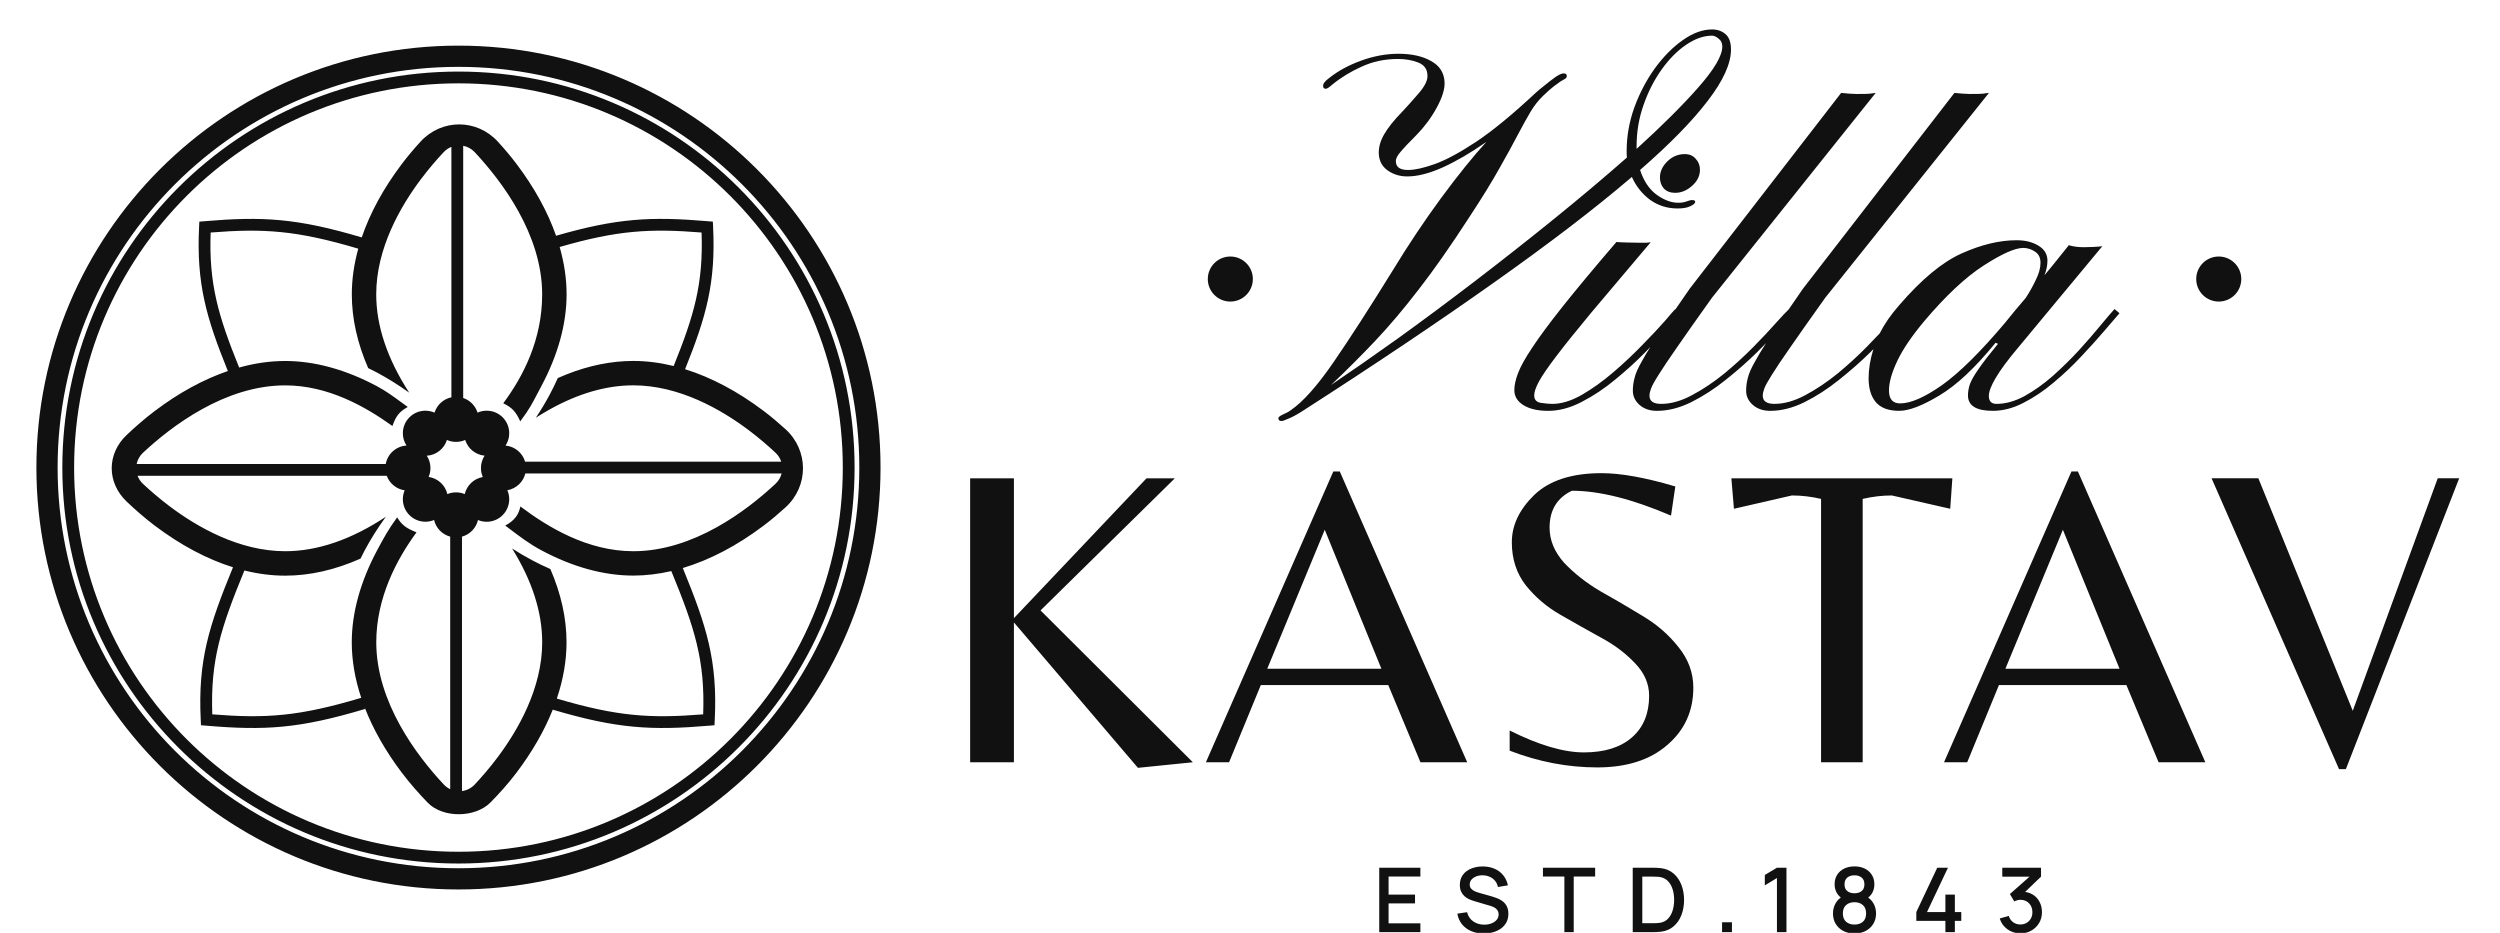 <svg width="201" height="75" viewBox="0 0 201 75" fill="none" xmlns="http://www.w3.org/2000/svg">
<g clip-path="url(#clip0_237_161)">
<path fill-rule="evenodd" clip-rule="evenodd" d="M134.466 -42.37C134.466 -42.116 134.414 -41.875 134.319 -41.655C135.06 -41.549 135.657 -40.994 135.824 -40.275C136.039 -40.364 136.275 -40.414 136.523 -40.414C136.77 -40.414 137.007 -40.364 137.222 -40.275C137.386 -40.977 137.959 -41.523 138.675 -41.647C138.579 -41.869 138.525 -42.113 138.525 -42.371C138.525 -42.738 138.634 -43.08 138.822 -43.365C138.083 -43.432 137.472 -43.943 137.258 -44.627C137.034 -44.528 136.785 -44.472 136.524 -44.472C136.262 -44.472 136.014 -44.527 135.789 -44.627C135.57 -43.925 134.935 -43.407 134.172 -43.36C134.357 -43.076 134.466 -42.735 134.466 -42.37ZM180.199 22.435C180.199 23.435 179.388 24.246 178.387 24.246C177.387 24.246 176.576 23.435 176.576 22.435C176.576 21.435 177.387 20.624 178.387 20.624C179.387 20.623 180.199 21.435 180.199 22.435ZM98.918 24.246C99.919 24.246 100.73 23.435 100.73 22.435C100.73 21.435 99.919 20.624 98.918 20.624C97.918 20.624 97.107 21.435 97.107 22.435C97.107 23.435 97.918 24.246 98.918 24.246ZM188.058 61.838L177.811 38.455H181.572L189.162 57.147L195.993 38.455H197.718L188.609 61.838H188.058ZM161.233 53.767H170.41L165.856 42.593L161.233 53.767ZM156.299 61.286L166.546 37.904H167.063L177.31 61.286H173.55L170.962 55.078H160.716L158.163 61.286H156.299ZM149.759 61.286H146.413V40.111C145.63 39.927 144.848 39.835 144.067 39.835L139.409 40.905L139.202 38.456H156.97L156.798 40.905L152.105 39.835C151.323 39.835 150.541 39.928 149.76 40.111V61.286H149.759ZM124.586 42.422C124.586 43.433 124.977 44.376 125.759 45.25C126.564 46.101 127.53 46.859 128.657 47.526C129.807 48.17 130.945 48.836 132.072 49.526C133.2 50.193 134.154 51.02 134.936 52.009C135.741 52.997 136.144 54.09 136.144 55.285C136.144 57.17 135.442 58.71 134.039 59.906C132.659 61.102 130.785 61.7 128.415 61.7C126.047 61.7 123.7 61.251 121.377 60.354V58.733C123.723 59.906 125.713 60.493 127.346 60.493C129.002 60.493 130.29 60.09 131.21 59.286C132.13 58.481 132.59 57.366 132.59 55.941C132.59 54.975 132.211 54.101 131.452 53.319C130.693 52.514 129.773 51.825 128.692 51.25C127.611 50.653 126.53 50.043 125.449 49.423C124.368 48.802 123.448 48.02 122.689 47.078C121.93 46.112 121.551 44.951 121.551 43.594C121.551 42.238 122.148 40.973 123.345 39.801C124.564 38.629 126.369 38.042 128.761 38.042C130.325 38.042 132.303 38.399 134.695 39.111L134.35 41.456C131.245 40.123 128.588 39.456 126.38 39.456C125.183 40.03 124.586 41.019 124.586 42.422ZM101.887 53.767H111.064L106.51 42.593L101.887 53.767ZM96.954 61.286L107.2 37.904H107.718L117.964 61.286H114.204L111.616 55.078H101.37L98.817 61.286H96.954ZM81.519 61.286H78V38.456H81.519V49.699L92.18 38.456H94.457L83.659 49.078L95.906 61.286L91.49 61.734L81.519 50.043V61.286ZM152.772 32.433C153.624 32.433 154.749 31.94 156.148 30.956C157.545 29.958 159.224 28.3 161.18 25.984C161.5 25.599 161.793 25.239 162.059 24.906C162.339 24.573 162.605 24.26 162.858 23.967C163.165 23.501 163.438 23.016 163.677 22.51C163.93 22.004 164.056 21.545 164.056 21.132C164.056 20.719 163.91 20.42 163.617 20.234C163.324 20.034 163.004 19.934 162.658 19.934C162.006 19.934 160.948 20.407 159.483 21.351C158.032 22.283 156.434 23.78 154.69 25.843C153.691 27.041 152.972 28.105 152.533 29.038C152.094 29.97 151.874 30.754 151.874 31.393C151.873 32.088 152.173 32.433 152.772 32.433ZM122.515 32.593C123.008 32.886 123.66 33.032 124.473 33.032C125.351 33.032 126.25 32.793 127.168 32.313C128.101 31.834 128.999 31.235 129.864 30.517C130.743 29.798 131.548 29.066 132.281 28.32C132.421 28.175 132.558 28.032 132.69 27.893C132.404 28.347 132.174 28.736 132 29.059C131.694 29.591 131.501 30.03 131.421 30.377C131.328 30.71 131.281 31.055 131.281 31.415C131.281 31.868 131.468 32.253 131.84 32.573C132.2 32.879 132.659 33.032 133.219 33.032C134.111 33.032 135.03 32.8 135.975 32.334C136.933 31.854 137.859 31.255 138.751 30.537C139.657 29.818 140.489 29.086 141.248 28.34C141.509 28.079 141.757 27.828 141.99 27.588C141.613 28.175 141.319 28.666 141.108 29.059C140.802 29.591 140.608 30.03 140.529 30.377C140.436 30.71 140.389 31.055 140.389 31.415C140.389 31.868 140.576 32.253 140.948 32.573C141.308 32.879 141.767 33.032 142.326 33.032C143.219 33.032 144.138 32.8 145.083 32.334C146.041 31.854 146.967 31.255 147.859 30.537C148.764 29.818 149.596 29.086 150.355 28.34C150.445 28.25 150.534 28.162 150.62 28.074C150.363 28.896 150.236 29.677 150.236 30.416C150.236 31.228 150.429 31.867 150.815 32.333C151.214 32.799 151.84 33.031 152.692 33.031C153.478 33.031 154.556 32.619 155.928 31.794C157.312 30.969 158.817 29.558 160.441 27.561L160.641 27.641C159.949 28.479 159.429 29.152 159.084 29.657C158.737 30.15 158.505 30.556 158.385 30.875C158.279 31.182 158.225 31.488 158.225 31.794C158.225 32.619 158.89 33.031 160.222 33.031C161.034 33.031 161.853 32.818 162.678 32.392C163.517 31.966 164.33 31.421 165.115 30.755C165.914 30.09 166.652 29.39 167.332 28.659C168.024 27.926 168.637 27.248 169.169 26.622C169.701 25.996 170.114 25.518 170.407 25.185L170.008 24.845C169.741 25.138 169.355 25.59 168.849 26.203C168.356 26.802 167.784 27.46 167.132 28.179C166.48 28.884 165.78 29.57 165.035 30.235C164.289 30.888 163.53 31.427 162.758 31.853C161.986 32.265 161.24 32.472 160.521 32.472C160.108 32.472 159.902 32.258 159.902 31.833C159.902 31.486 160.088 31.001 160.461 30.375C160.833 29.736 161.446 28.911 162.298 27.9L169.028 19.794C168.855 19.821 168.609 19.841 168.289 19.855C167.97 19.868 167.717 19.875 167.53 19.875C167.078 19.875 166.678 19.821 166.332 19.715C166.052 20.061 165.759 20.427 165.453 20.812C165.16 21.185 164.8 21.624 164.374 22.13C164.534 21.731 164.614 21.338 164.614 20.952C164.614 20.446 164.374 20.047 163.895 19.754C163.415 19.461 162.829 19.315 162.137 19.315C160.765 19.315 159.295 19.668 157.723 20.373C156.166 21.065 154.488 22.456 152.691 24.546C152.032 25.294 151.511 26.046 151.129 26.802C150.816 27.137 150.47 27.497 150.094 27.88C149.375 28.612 148.59 29.33 147.738 30.036C146.885 30.727 146.02 31.306 145.141 31.773C144.276 32.238 143.451 32.471 142.665 32.471C142.039 32.471 141.726 32.252 141.726 31.813C141.726 31.653 141.766 31.466 141.845 31.254C141.925 31.028 142.125 30.661 142.445 30.156C142.764 29.637 143.263 28.892 143.943 27.92C144.622 26.935 145.561 25.604 146.759 23.927L159.911 7.471C159.738 7.484 159.578 7.504 159.432 7.531C159.299 7.544 159.179 7.551 159.072 7.551C158.54 7.564 158.127 7.558 157.834 7.531C157.554 7.504 157.322 7.484 157.135 7.471L144.961 23.208C144.541 23.815 144.155 24.375 143.804 24.886L143.803 24.885C143.643 25.032 143.31 25.385 142.805 25.944C142.312 26.503 141.706 27.148 140.987 27.88C140.268 28.612 139.482 29.331 138.63 30.036C137.778 30.728 136.912 31.307 136.034 31.773C135.168 32.239 134.343 32.472 133.557 32.472C132.931 32.472 132.618 32.253 132.618 31.813C132.618 31.654 132.658 31.467 132.738 31.255C132.817 31.029 133.017 30.662 133.337 30.157C133.657 29.638 134.156 28.893 134.835 27.921C135.514 26.936 136.453 25.605 137.651 23.927L150.804 7.471C150.63 7.485 150.471 7.505 150.324 7.532C150.191 7.545 150.071 7.552 149.964 7.552C149.432 7.565 149.019 7.558 148.726 7.532C148.447 7.505 148.214 7.485 148.027 7.471L135.854 23.209C135.433 23.815 135.048 24.374 134.697 24.885L134.675 24.866C134.596 24.945 134.322 25.258 133.857 25.805C133.391 26.337 132.791 26.976 132.059 27.721C131.34 28.467 130.554 29.206 129.702 29.938C128.864 30.656 128.018 31.262 127.165 31.755C126.313 32.234 125.528 32.473 124.809 32.473C124.583 32.473 124.283 32.447 123.91 32.394C123.537 32.34 123.351 32.141 123.351 31.795C123.351 31.515 123.477 31.142 123.73 30.677C123.983 30.211 124.442 29.539 125.108 28.661C125.774 27.782 126.719 26.604 127.944 25.127C129.182 23.649 130.774 21.766 132.717 19.477C132.611 19.49 132.498 19.504 132.377 19.517H131.878C131.625 19.517 131.272 19.511 130.819 19.497C130.366 19.484 130.08 19.47 129.96 19.457C128.189 21.52 126.758 23.237 125.667 24.608C124.588 25.966 123.769 27.07 123.21 27.922C122.638 28.774 122.252 29.466 122.052 29.998C121.852 30.517 121.752 30.977 121.752 31.376C121.756 31.881 122.009 32.287 122.515 32.593ZM133.779 15.164C134.005 15.39 134.305 15.504 134.678 15.504C135.171 15.504 135.623 15.317 136.037 14.945C136.463 14.573 136.676 14.14 136.676 13.647C136.676 13.301 136.563 13.008 136.336 12.769C136.123 12.516 135.83 12.39 135.457 12.39C134.912 12.39 134.439 12.59 134.04 12.989C133.654 13.375 133.46 13.8 133.46 14.266C133.46 14.625 133.566 14.925 133.779 15.164ZM136.536 7.039C135.257 8.49 133.606 10.133 131.582 11.97V11.751C131.582 10.593 131.769 9.488 132.142 8.437C132.514 7.372 133 6.42 133.6 5.582C134.199 4.744 134.851 4.085 135.557 3.606C136.276 3.113 136.975 2.867 137.654 2.867C137.814 2.867 137.988 2.947 138.173 3.107C138.373 3.253 138.473 3.466 138.473 3.746C138.472 4.477 137.827 5.575 136.536 7.039ZM102.783 33.631C102.783 33.778 102.869 33.851 103.043 33.851C103.122 33.851 103.295 33.791 103.562 33.671C103.841 33.565 104.194 33.379 104.62 33.112C110.425 29.386 115.565 25.938 120.038 22.771C124.525 19.603 128.247 16.755 131.203 14.226C131.536 14.972 132.021 15.584 132.661 16.063C133.313 16.529 134.052 16.761 134.878 16.761C135.317 16.761 135.657 16.701 135.896 16.581C136.162 16.462 136.295 16.342 136.295 16.222C136.295 16.129 136.202 16.082 136.016 16.082C135.949 16.082 135.802 16.122 135.576 16.202C135.403 16.269 135.184 16.301 134.918 16.301C134.372 16.301 133.8 16.088 133.2 15.662C132.601 15.223 132.155 14.558 131.862 13.666C134.246 11.589 136.056 9.74 137.295 8.116C138.546 6.492 139.172 5.115 139.172 3.983C139.172 3.411 139.025 2.998 138.732 2.745C138.44 2.493 138.08 2.366 137.654 2.366C136.895 2.366 136.11 2.652 135.297 3.225C134.498 3.784 133.753 4.536 133.06 5.48C132.381 6.426 131.828 7.477 131.402 8.634C130.989 9.792 130.782 10.964 130.782 12.148C130.782 12.374 130.789 12.547 130.803 12.667C129.018 14.238 127.075 15.875 124.971 17.578C122.867 19.282 120.737 20.959 118.58 22.609C116.423 24.259 114.346 25.803 112.349 27.24C110.352 28.664 108.574 29.903 107.016 30.953C108.281 29.755 109.473 28.564 110.591 27.38C111.709 26.195 112.868 24.825 114.066 23.267C115.278 21.71 116.629 19.78 118.12 17.478C119.146 15.921 119.957 14.603 120.557 13.525C121.169 12.446 121.661 11.549 122.035 10.83C122.421 10.098 122.76 9.485 123.053 8.993C123.346 8.501 123.686 8.068 124.072 7.696C124.432 7.35 124.718 7.097 124.931 6.937C125.157 6.764 125.33 6.638 125.45 6.558C125.596 6.465 125.722 6.392 125.829 6.339C125.935 6.272 125.982 6.192 125.968 6.099C125.968 5.966 125.882 5.9 125.709 5.9C125.563 5.9 125.343 5.999 125.05 6.199C124.771 6.399 124.478 6.625 124.171 6.878C123.865 7.117 123.619 7.323 123.432 7.497C121.609 9.2 120.03 10.498 118.699 11.389C117.368 12.268 116.256 12.867 115.364 13.187C114.472 13.506 113.753 13.666 113.207 13.666C112.555 13.666 112.229 13.433 112.229 12.967C112.216 12.767 112.335 12.521 112.589 12.229C112.842 11.922 113.274 11.463 113.887 10.851C114.54 10.185 115.085 9.447 115.525 8.634C115.964 7.823 116.171 7.144 116.144 6.598C116.104 5.839 115.738 5.274 115.046 4.901C114.367 4.516 113.495 4.322 112.43 4.322C111.445 4.322 110.439 4.509 109.414 4.881C108.402 5.254 107.55 5.72 106.858 6.279C106.525 6.518 106.365 6.731 106.379 6.918C106.379 7.064 106.451 7.137 106.598 7.137C106.691 7.137 106.857 7.031 107.098 6.817C107.79 6.245 108.582 5.759 109.474 5.36C110.367 4.947 111.338 4.741 112.39 4.741C112.99 4.741 113.529 4.834 114.008 5.02C114.501 5.207 114.754 5.552 114.767 6.059C114.794 6.444 114.561 6.924 114.068 7.496C113.575 8.068 113.129 8.568 112.73 8.993C112.077 9.659 111.599 10.258 111.292 10.79C110.986 11.309 110.839 11.829 110.853 12.348C110.88 12.933 111.119 13.386 111.572 13.705C112.025 14.025 112.55 14.185 113.149 14.185C113.975 14.185 114.934 13.939 116.025 13.446C117.13 12.94 118.288 12.261 119.5 11.41C118.421 12.594 117.21 14.098 115.865 15.921C114.534 17.732 113.236 19.675 111.971 21.751C110.12 24.745 108.536 27.201 107.218 29.118C105.9 31.035 104.748 32.325 103.763 32.99C103.643 33.083 103.517 33.157 103.384 33.21C103.264 33.263 103.17 33.309 103.104 33.349C102.889 33.445 102.783 33.538 102.783 33.631ZM122.785 -50.977C121.577 -50.977 120.339 -50.8 119.085 -50.45C117.4 -54.613 116.645 -57.171 116.794 -61.305C121.093 -61.648 123.736 -61.471 128.662 -60.007C128.318 -58.763 128.143 -57.534 128.143 -56.337C128.143 -54.392 128.586 -52.409 129.459 -50.406C129.696 -50.291 129.933 -50.172 130.171 -50.045C131.037 -49.582 131.901 -49.043 132.758 -48.429C131 -51.14 130.105 -53.796 130.105 -56.337C130.105 -60.04 132.064 -63.419 133.705 -65.601C134.333 -66.437 134.966 -67.166 135.525 -67.764C135.707 -67.958 135.921 -68.1 136.15 -68.191V-48.056C135.506 -47.921 134.988 -47.444 134.793 -46.824C134.568 -46.924 134.32 -46.979 134.058 -46.979C133.058 -46.979 132.246 -46.168 132.246 -45.168C132.246 -44.802 132.355 -44.462 132.541 -44.178C131.701 -44.127 131.016 -43.503 130.87 -42.693H110.842C110.912 -43.027 111.082 -43.343 111.353 -43.597C113.666 -45.756 117.957 -49.016 122.783 -49.016C126.241 -49.016 129.227 -47.311 131.409 -45.749C131.689 -46.542 131.945 -46.891 132.641 -47.279C132.472 -47.401 132.309 -47.521 132.15 -47.637C131.486 -48.125 130.893 -48.56 130.175 -48.943C127.678 -50.279 125.169 -50.977 122.785 -50.977ZM144.626 -23.834C149.488 -22.397 152.123 -22.225 156.394 -22.566C156.551 -26.915 155.706 -29.52 153.831 -34.085C152.798 -33.845 151.776 -33.723 150.776 -33.723C148.392 -33.723 145.883 -34.42 143.385 -35.755C142.436 -36.263 141.648 -36.86 140.738 -37.548L140.735 -37.551C140.651 -37.615 140.565 -37.679 140.479 -37.744C141.248 -38.162 141.552 -38.619 141.697 -39.28C143.88 -37.638 147.071 -35.682 150.776 -35.682C155.603 -35.682 159.893 -38.941 162.206 -41.101C162.458 -41.337 162.623 -41.627 162.701 -41.935H142.095C141.925 -41.244 141.357 -40.709 140.648 -40.585C140.745 -40.364 140.799 -40.119 140.799 -39.861C140.799 -38.861 139.988 -38.05 138.987 -38.05C138.738 -38.05 138.503 -38.1 138.287 -38.19C138.137 -37.543 137.64 -37.029 137.002 -36.854V-16.399C137.38 -16.448 137.745 -16.625 138.03 -16.93C138.589 -17.528 139.222 -18.257 139.85 -19.092C141.492 -21.274 143.45 -24.653 143.45 -28.357C143.45 -30.784 142.637 -33.319 141.028 -35.904C141.553 -35.566 142.08 -35.257 142.608 -34.974C143.108 -34.707 143.61 -34.464 144.107 -34.248C144.97 -32.258 145.407 -30.288 145.407 -28.356C145.407 -26.886 145.143 -25.367 144.626 -23.834ZM128.139 -28.357C128.139 -26.906 128.397 -25.408 128.9 -23.896C123.905 -22.402 121.256 -22.22 116.926 -22.566C116.767 -26.93 117.619 -29.538 119.508 -34.133C120.617 -33.857 121.714 -33.717 122.785 -33.717C124.771 -33.717 126.798 -34.179 128.845 -35.089C128.951 -35.31 129.061 -35.529 129.177 -35.748C129.661 -36.653 130.229 -37.557 130.879 -38.452C128.102 -36.614 125.382 -35.682 122.783 -35.682C119.079 -35.682 115.698 -37.639 113.515 -39.28C112.68 -39.908 111.95 -40.54 111.352 -41.099C111.152 -41.287 111.007 -41.509 110.917 -41.748H130.951C131.177 -41.133 131.726 -40.675 132.393 -40.579C132.298 -40.36 132.246 -40.118 132.246 -39.864C132.246 -38.864 133.058 -38.053 134.058 -38.053C134.306 -38.053 134.542 -38.103 134.757 -38.193C134.909 -37.542 135.411 -37.026 136.054 -36.854V-16.55C135.863 -16.64 135.684 -16.768 135.53 -16.934C133.37 -19.246 130.109 -23.535 130.109 -28.36C130.109 -31.933 131.742 -35.015 133.345 -37.2C132.548 -37.517 132.182 -37.76 131.788 -38.403C131.095 -37.462 130.684 -36.701 130.174 -35.747C128.839 -33.248 128.139 -30.741 128.139 -28.357ZM144.566 -61.045C143.893 -62.969 142.825 -64.915 141.385 -66.819C140.908 -67.451 140.395 -68.054 139.89 -68.606C138.193 -70.463 135.359 -70.462 133.662 -68.606C133.157 -68.055 132.644 -67.451 132.167 -66.819C130.695 -64.871 129.611 -62.88 128.941 -60.912C123.73 -62.462 120.959 -62.611 116.297 -62.215L115.885 -62.18L115.865 -61.766C115.64 -57.214 116.433 -54.484 118.177 -50.169C116.218 -49.498 114.236 -48.419 112.298 -46.955C111.483 -46.338 110.715 -45.665 110.042 -45.028C108.434 -43.505 108.442 -41.195 110.045 -39.669C110.717 -39.03 111.483 -38.356 112.298 -37.74C114.373 -36.174 116.497 -35.046 118.589 -34.391C116.651 -29.667 115.761 -26.893 115.997 -22.104L116.017 -21.691L116.43 -21.656C121.132 -21.255 123.911 -21.412 129.213 -23L129.17 -23.143C129.847 -21.384 130.851 -19.612 132.165 -17.875C132.829 -16.996 133.562 -16.173 134.243 -15.467C135.457 -14.21 138.064 -14.236 139.29 -15.481C139.976 -16.177 140.715 -16.991 141.382 -17.875C142.645 -19.546 143.623 -21.25 144.298 -22.943C149.476 -21.407 152.244 -21.26 156.89 -21.656L157.302 -21.691L157.322 -22.104C157.558 -26.873 156.676 -29.643 154.754 -34.331C156.916 -34.975 159.116 -36.125 161.262 -37.746C161.879 -38.212 162.469 -38.712 163.011 -39.206C164.888 -40.915 164.887 -43.791 163.008 -45.498C162.467 -45.99 161.877 -46.49 161.261 -46.956C159.176 -48.531 157.04 -49.661 154.937 -50.315C156.64 -54.546 157.412 -57.266 157.19 -61.766L157.17 -62.18L156.757 -62.215C152.233 -62.6 149.49 -62.471 144.566 -61.045ZM141.767 -46.233C141.753 -46.215 141.739 -46.197 141.726 -46.178C141.712 -46.161 141.698 -46.142 141.685 -46.124C141.341 -46.888 141.049 -47.215 140.321 -47.578C141.942 -49.763 143.447 -52.704 143.447 -56.337C143.447 -61.162 140.186 -65.451 138.025 -67.764C137.766 -68.041 137.44 -68.213 137.098 -68.279V-48.002C137.648 -47.818 138.08 -47.379 138.253 -46.825C138.477 -46.925 138.727 -46.98 138.988 -46.98C139.988 -46.98 140.799 -46.17 140.799 -45.169C140.799 -44.802 140.69 -44.46 140.503 -44.175C141.252 -44.107 141.869 -43.583 142.075 -42.883H162.668C162.581 -43.148 162.428 -43.395 162.208 -43.601C161.61 -44.16 160.881 -44.792 160.045 -45.42C157.862 -47.062 154.482 -49.019 150.777 -49.019C148.599 -49.019 146.334 -48.361 144.022 -47.064C143.663 -46.863 143.303 -46.648 142.941 -46.416C143.351 -47.034 143.723 -47.653 144.056 -48.277C144.291 -48.719 144.508 -49.161 144.703 -49.603C144.941 -49.708 145.178 -49.808 145.416 -49.902C147.224 -50.617 149.016 -50.98 150.775 -50.98C151.836 -50.98 152.922 -50.842 154.021 -50.572C155.672 -54.664 156.412 -57.212 156.264 -61.306C152.099 -61.638 149.49 -61.483 144.854 -60.142C145.223 -58.852 145.411 -57.578 145.411 -56.337C145.411 -53.954 144.714 -51.446 143.378 -48.949C143.269 -48.745 143.17 -48.555 143.076 -48.375C142.692 -47.638 142.387 -47.054 141.767 -46.233ZM136.718 -10.572C154.308 -10.572 168.567 -24.826 168.567 -42.409C168.567 -59.992 154.308 -74.246 136.718 -74.246C119.128 -74.246 104.869 -59.992 104.869 -42.409C104.869 -24.826 119.128 -10.572 136.718 -10.572ZM136.718 -11.52C153.784 -11.52 167.619 -25.349 167.619 -42.409C167.619 -59.469 153.784 -73.299 136.718 -73.299C119.651 -73.299 105.816 -59.469 105.816 -42.409C105.816 -25.349 119.651 -11.52 136.718 -11.52ZM170.652 -42.409C170.652 -23.674 155.459 -8.487 136.718 -8.487C117.976 -8.487 102.783 -23.674 102.783 -42.409C102.783 -61.144 117.976 -76.331 136.718 -76.331C155.459 -76.331 170.652 -61.144 170.652 -42.409ZM168.946 -42.409C168.946 -24.617 154.517 -10.193 136.718 -10.193C118.918 -10.193 104.489 -24.616 104.489 -42.409C104.489 -60.202 118.918 -74.625 136.718 -74.625C154.517 -74.625 168.946 -60.201 168.946 -42.409Z" fill="#111111"/>
<path d="M162.444 75.04C162.188 75.04 161.947 74.991 161.721 74.896C161.496 74.798 161.301 74.659 161.136 74.479C160.973 74.299 160.854 74.088 160.779 73.843L161.506 73.642C161.576 73.865 161.696 74.036 161.869 74.156C162.042 74.273 162.234 74.331 162.445 74.329C162.634 74.326 162.801 74.282 162.945 74.195C163.088 74.109 163.201 73.993 163.283 73.847C163.365 73.698 163.405 73.528 163.405 73.336C163.405 73.049 163.315 72.812 163.135 72.624C162.957 72.437 162.725 72.344 162.437 72.344C162.356 72.344 162.272 72.356 162.185 72.38C162.101 72.404 162.023 72.435 161.948 72.473L161.596 71.88L163.423 70.266L163.501 70.482H160.984V69.766H164.098V70.482L162.581 71.941L162.574 71.697C162.9 71.697 163.182 71.77 163.423 71.916C163.662 72.059 163.847 72.256 163.976 72.505C164.108 72.752 164.174 73.029 164.174 73.335C164.174 73.666 164.096 73.96 163.941 74.216C163.788 74.473 163.58 74.674 163.318 74.82C163.059 74.967 162.768 75.04 162.444 75.04ZM156.409 74.942V74.04H154.072V73.328L155.755 69.765H156.615L154.931 73.328H156.409V71.926H157.171V73.328H157.686V74.04H157.171V74.942H156.409ZM149.101 71.819C149.338 71.819 149.53 71.76 149.676 71.642C149.825 71.523 149.899 71.341 149.899 71.1C149.899 70.858 149.825 70.677 149.676 70.558C149.53 70.436 149.338 70.374 149.101 70.374C148.864 70.374 148.67 70.435 148.522 70.558C148.373 70.677 148.299 70.859 148.299 71.1C148.299 71.342 148.373 71.523 148.522 71.642C148.67 71.76 148.864 71.819 149.101 71.819ZM149.101 74.335C149.379 74.335 149.604 74.259 149.777 74.109C149.949 73.955 150.035 73.732 150.035 73.44C150.035 73.147 149.949 72.924 149.777 72.771C149.607 72.615 149.381 72.537 149.101 72.537C148.821 72.537 148.594 72.615 148.421 72.771C148.251 72.924 148.166 73.147 148.166 73.44C148.166 73.732 148.253 73.955 148.425 74.109C148.598 74.259 148.823 74.335 149.101 74.335ZM149.101 75.051C148.763 75.051 148.463 74.984 148.202 74.849C147.943 74.713 147.74 74.523 147.591 74.282C147.444 74.039 147.372 73.759 147.372 73.44C147.372 73.143 147.441 72.871 147.581 72.624C147.72 72.378 147.927 72.184 148.203 72.042L148.189 72.3C147.968 72.163 147.798 71.993 147.678 71.79C147.56 71.584 147.502 71.353 147.502 71.099C147.502 70.804 147.57 70.549 147.707 70.334C147.844 70.118 148.032 69.952 148.271 69.834C148.514 69.717 148.79 69.658 149.102 69.658C149.413 69.658 149.689 69.717 149.929 69.834C150.169 69.952 150.357 70.118 150.493 70.334C150.63 70.549 150.699 70.805 150.699 71.099C150.699 71.353 150.642 71.582 150.53 71.786C150.418 71.99 150.244 72.161 150.012 72.3L150.001 72.048C150.274 72.183 150.482 72.375 150.623 72.624C150.764 72.87 150.835 73.142 150.835 73.44C150.835 73.758 150.76 74.039 150.612 74.281C150.463 74.523 150.258 74.712 149.997 74.849C149.735 74.983 149.437 75.051 149.101 75.051ZM142.866 74.942V70.592L141.891 71.186V70.348L142.866 69.765H143.632V74.942H142.866V74.942ZM138.454 74.942V74.148H139.248V74.942H138.454ZM132.04 74.227H132.892C132.974 74.227 133.071 74.225 133.184 74.22C133.297 74.216 133.396 74.206 133.482 74.191C133.746 74.14 133.959 74.027 134.122 73.849C134.287 73.669 134.408 73.448 134.486 73.188C134.562 72.927 134.601 72.648 134.601 72.354C134.601 72.049 134.561 71.768 134.482 71.509C134.403 71.248 134.28 71.029 134.115 70.855C133.953 70.677 133.741 70.565 133.483 70.517C133.396 70.499 133.295 70.491 133.181 70.488C133.068 70.483 132.972 70.48 132.893 70.48H132.041V74.227H132.04ZM131.271 74.942V69.766H132.893C132.941 69.766 133.03 69.767 133.159 69.77C133.291 69.772 133.417 69.782 133.537 69.799C133.942 69.849 134.283 69.994 134.559 70.233C134.837 70.473 135.046 70.778 135.187 71.147C135.329 71.513 135.399 71.916 135.399 72.355C135.399 72.795 135.329 73.2 135.187 73.57C135.046 73.936 134.837 74.239 134.559 74.479C134.283 74.716 133.942 74.861 133.537 74.91C133.417 74.927 133.291 74.936 133.159 74.939C133.03 74.942 132.941 74.943 132.893 74.943H131.271V74.942ZM125.776 74.942V70.474H124.053V69.766H128.25V70.474H126.527V74.942H125.776ZM119.287 75.051C118.916 75.051 118.58 74.988 118.281 74.861C117.983 74.731 117.738 74.548 117.543 74.311C117.351 74.071 117.227 73.787 117.169 73.459L117.953 73.34C118.032 73.657 118.198 73.903 118.45 74.08C118.702 74.255 118.995 74.343 119.331 74.343C119.539 74.343 119.731 74.31 119.906 74.245C120.081 74.178 120.221 74.083 120.327 73.961C120.435 73.837 120.489 73.688 120.489 73.515C120.489 73.422 120.472 73.339 120.438 73.267C120.407 73.195 120.363 73.133 120.305 73.08C120.25 73.025 120.182 72.978 120.1 72.939C120.021 72.898 119.934 72.864 119.838 72.835L118.511 72.444C118.381 72.405 118.249 72.356 118.115 72.297C117.98 72.234 117.857 72.154 117.745 72.056C117.635 71.955 117.545 71.831 117.475 71.686C117.405 71.537 117.371 71.357 117.371 71.146C117.371 70.827 117.453 70.558 117.615 70.338C117.78 70.115 118.003 69.947 118.285 69.834C118.565 69.719 118.879 69.662 119.227 69.662C119.577 69.666 119.89 69.729 120.165 69.849C120.443 69.969 120.673 70.141 120.855 70.367C121.04 70.59 121.167 70.861 121.237 71.18L120.432 71.316C120.396 71.122 120.319 70.956 120.201 70.817C120.084 70.676 119.94 70.568 119.77 70.494C119.6 70.417 119.415 70.378 119.216 70.375C119.024 70.37 118.848 70.398 118.687 70.461C118.529 70.523 118.402 70.611 118.306 70.723C118.212 70.836 118.166 70.966 118.166 71.111C118.166 71.255 118.207 71.371 118.291 71.46C118.375 71.548 118.479 71.619 118.6 71.671C118.725 71.722 118.849 71.764 118.971 71.797L119.928 72.067C120.047 72.1 120.183 72.146 120.334 72.204C120.487 72.259 120.635 72.337 120.777 72.437C120.92 72.537 121.039 72.672 121.133 72.84C121.226 73.006 121.273 73.214 121.273 73.466C121.273 73.727 121.221 73.957 121.115 74.156C121.009 74.352 120.864 74.518 120.68 74.653C120.498 74.784 120.287 74.884 120.047 74.951C119.808 75.017 119.554 75.051 119.287 75.051ZM110.891 74.942V69.766H114.199V70.474H111.642V71.926H113.768V72.635H111.642V74.234H114.199V74.942H110.891Z" fill="#111111"/>
<g clip-path="url(#clip1_237_161)">
<path fill-rule="evenodd" clip-rule="evenodd" d="M34.608 37.63C34.608 37.884 34.556 38.125 34.462 38.345C35.203 38.451 35.799 39.006 35.967 39.725C36.181 39.636 36.418 39.586 36.666 39.586C36.913 39.586 37.15 39.636 37.365 39.725C37.529 39.023 38.101 38.477 38.818 38.353C38.721 38.131 38.668 37.887 38.668 37.629C38.668 37.262 38.777 36.92 38.964 36.635C38.225 36.568 37.615 36.057 37.401 35.373C37.176 35.472 36.927 35.528 36.666 35.528C36.404 35.528 36.156 35.473 35.932 35.373C35.712 36.075 35.077 36.593 34.315 36.64C34.5 36.924 34.608 37.265 34.608 37.63ZM80.342 102.435C80.342 103.435 79.531 104.246 78.53 104.246C77.529 104.246 76.718 103.435 76.718 102.435C76.718 101.435 77.529 100.624 78.53 100.624C79.53 100.623 80.342 101.435 80.342 102.435ZM-0.939 104.246C0.062 104.246 0.873 103.435 0.873 102.435C0.873 101.435 0.062 100.624 -0.939 100.624C-1.94 100.624 -2.751 101.435 -2.751 102.435C-2.751 103.435 -1.94 104.246 -0.939 104.246ZM88.2 141.838L77.954 118.455H81.714L89.305 137.147L96.136 118.455H97.86L88.752 141.838H88.2ZM61.376 133.767H70.552L65.999 122.593L61.376 133.767ZM56.442 141.286L66.689 117.904H67.206L77.453 141.286H73.692L71.105 135.078H60.858L58.305 141.286H56.442ZM49.902 141.286H46.555V120.111C45.773 119.927 44.991 119.835 44.209 119.835L39.552 120.905L39.345 118.456H57.113L56.94 120.905L52.248 119.835C51.466 119.835 50.684 119.928 49.902 120.111V141.286H49.902ZM24.728 122.422C24.728 123.433 25.119 124.376 25.901 125.25C26.707 126.101 27.672 126.859 28.799 127.526C29.95 128.17 31.088 128.836 32.215 129.526C33.342 130.193 34.297 131.021 35.079 132.009C35.884 132.997 36.286 134.09 36.286 135.285C36.286 137.17 35.584 138.71 34.181 139.906C32.802 141.102 30.927 141.7 28.558 141.7C26.189 141.7 23.843 141.251 21.52 140.354V138.733C23.866 139.906 25.855 140.493 27.489 140.493C29.144 140.493 30.433 140.091 31.353 139.286C32.272 138.481 32.733 137.366 32.733 135.94C32.733 134.975 32.353 134.101 31.594 133.319C30.835 132.514 29.915 131.825 28.834 131.25C27.753 130.653 26.672 130.043 25.591 129.423C24.51 128.802 23.591 128.02 22.832 127.078C22.073 126.112 21.693 124.951 21.693 123.595C21.693 122.238 22.291 120.973 23.487 119.801C24.707 118.628 26.512 118.042 28.904 118.042C30.468 118.042 32.446 118.399 34.837 119.112L34.492 121.456C31.387 120.123 28.731 119.456 26.523 119.456C25.326 120.03 24.728 121.019 24.728 122.422ZM2.03 133.767H11.207L6.653 122.593L2.03 133.767ZM-2.904 141.286L7.343 117.904H7.86L18.107 141.286H14.346L11.759 135.078H1.512L-1.041 141.286H-2.904ZM-18.338 141.286H-21.857V118.456H-18.338V129.699L-7.678 118.456H-5.401L-16.199 129.078L-3.951 141.286L-8.368 141.734L-18.338 130.043V141.286ZM52.915 112.433C53.767 112.433 54.892 111.94 56.29 110.956C57.688 109.958 59.366 108.3 61.323 105.984C61.643 105.599 61.935 105.239 62.202 104.906C62.481 104.573 62.747 104.26 63.001 103.967C63.307 103.501 63.58 103.016 63.819 102.51C64.072 102.004 64.199 101.545 64.199 101.132C64.199 100.719 64.052 100.42 63.759 100.234C63.466 100.034 63.147 99.934 62.801 99.934C62.148 99.934 61.09 100.407 59.626 101.351C58.174 102.283 56.577 103.78 54.832 105.843C53.834 107.041 53.115 108.106 52.675 109.037C52.236 109.969 52.017 110.754 52.017 111.393C52.016 112.088 52.316 112.433 52.915 112.433ZM22.658 112.593C23.151 112.886 23.802 113.032 24.615 113.032C25.494 113.032 26.393 112.793 27.311 112.314C28.243 111.834 29.142 111.235 30.007 110.516C30.886 109.798 31.691 109.066 32.423 108.32C32.564 108.175 32.7 108.032 32.832 107.893C32.547 108.347 32.317 108.736 32.143 109.059C31.837 109.591 31.643 110.03 31.564 110.377C31.471 110.71 31.424 111.055 31.424 111.415C31.424 111.868 31.611 112.253 31.983 112.573C32.343 112.879 32.802 113.032 33.361 113.032C34.254 113.032 35.173 112.8 36.117 112.334C37.076 111.854 38.002 111.255 38.894 110.537C39.799 109.818 40.631 109.086 41.39 108.34C41.652 108.079 41.9 107.828 42.133 107.588C41.756 108.175 41.462 108.666 41.251 109.059C40.944 109.591 40.751 110.03 40.671 110.377C40.578 110.71 40.532 111.055 40.532 111.415C40.532 111.868 40.718 112.253 41.091 112.573C41.45 112.879 41.909 113.032 42.469 113.032C43.361 113.032 44.28 112.8 45.225 112.334C46.184 111.854 47.109 111.255 48.001 110.537C48.907 109.818 49.739 109.086 50.498 108.34C50.588 108.25 50.676 108.162 50.763 108.074C50.506 108.896 50.378 109.677 50.378 110.416C50.378 111.228 50.572 111.867 50.957 112.333C51.357 112.799 51.983 113.031 52.835 113.031C53.62 113.031 54.699 112.619 56.07 111.794C57.455 110.969 58.959 109.558 60.584 107.562L60.784 107.641C60.092 108.479 59.572 109.152 59.226 109.657C58.88 110.15 58.647 110.556 58.527 110.875C58.421 111.182 58.368 111.488 58.368 111.794C58.368 112.619 59.033 113.031 60.365 113.031C61.176 113.031 61.996 112.818 62.821 112.392C63.66 111.966 64.472 111.421 65.257 110.755C66.057 110.09 66.795 109.391 67.475 108.658C68.167 107.926 68.779 107.248 69.312 106.622C69.844 105.996 70.257 105.518 70.549 105.185L70.15 104.845C69.884 105.138 69.498 105.591 68.992 106.203C68.499 106.802 67.927 107.46 67.275 108.179C66.622 108.884 65.923 109.57 65.177 110.236C64.431 110.888 63.672 111.427 62.901 111.853C62.128 112.265 61.382 112.472 60.663 112.472C60.251 112.472 60.044 112.259 60.044 111.833C60.044 111.486 60.231 111.001 60.603 110.375C60.976 109.736 61.588 108.911 62.44 107.9L69.171 99.794C68.998 99.821 68.752 99.841 68.432 99.855C68.112 99.868 67.86 99.875 67.673 99.875C67.22 99.875 66.821 99.821 66.475 99.715C66.195 100.061 65.902 100.427 65.596 100.813C65.303 101.185 64.943 101.624 64.517 102.13C64.677 101.731 64.756 101.338 64.756 100.952C64.756 100.446 64.517 100.047 64.037 99.754C63.558 99.461 62.972 99.315 62.28 99.315C60.908 99.315 59.438 99.668 57.866 100.373C56.308 101.065 54.63 102.456 52.833 104.546C52.174 105.294 51.654 106.046 51.272 106.802C50.958 107.137 50.612 107.497 50.237 107.88C49.518 108.612 48.732 109.33 47.88 110.036C47.028 110.728 46.163 111.306 45.284 111.772C44.419 112.238 43.593 112.471 42.807 112.471C42.181 112.471 41.868 112.252 41.868 111.813C41.868 111.653 41.908 111.466 41.988 111.254C42.068 111.028 42.268 110.661 42.587 110.156C42.907 109.637 43.406 108.892 44.085 107.92C44.764 106.935 45.703 105.604 46.902 103.927L60.054 87.471C59.881 87.484 59.721 87.504 59.574 87.531C59.441 87.544 59.322 87.551 59.214 87.551C58.682 87.564 58.27 87.558 57.977 87.531C57.697 87.504 57.464 87.484 57.278 87.471L45.104 103.208C44.683 103.815 44.297 104.375 43.946 104.886L43.946 104.885C43.786 105.032 43.453 105.385 42.947 105.944C42.454 106.502 41.849 107.148 41.129 107.88C40.41 108.612 39.624 109.331 38.773 110.036C37.92 110.728 37.055 111.307 36.176 111.773C35.311 112.239 34.486 112.472 33.7 112.472C33.074 112.472 32.761 112.253 32.761 111.813C32.761 111.654 32.801 111.467 32.88 111.254C32.96 111.029 33.16 110.662 33.48 110.157C33.799 109.638 34.298 108.893 34.978 107.92C35.657 106.936 36.596 105.605 37.794 103.927L50.946 87.471C50.773 87.485 50.613 87.505 50.467 87.532C50.334 87.545 50.214 87.552 50.107 87.552C49.575 87.565 49.161 87.558 48.869 87.532C48.589 87.505 48.357 87.485 48.17 87.471L35.996 103.209C35.575 103.815 35.19 104.374 34.84 104.885L34.818 104.866C34.738 104.945 34.465 105.258 33.999 105.805C33.533 106.337 32.934 106.976 32.202 107.721C31.483 108.467 30.697 109.205 29.845 109.938C29.006 110.656 28.161 111.262 27.308 111.755C26.456 112.234 25.67 112.473 24.951 112.473C24.725 112.473 24.426 112.447 24.052 112.394C23.68 112.34 23.493 112.141 23.493 111.795C23.493 111.515 23.62 111.142 23.872 110.677C24.125 110.211 24.585 109.539 25.251 108.661C25.916 107.782 26.862 106.604 28.087 105.127C29.324 103.649 30.916 101.766 32.86 99.477C32.753 99.49 32.64 99.504 32.52 99.517H32.02C31.767 99.517 31.414 99.51 30.962 99.497C30.509 99.484 30.223 99.47 30.103 99.457C28.332 101.52 26.901 103.237 25.809 104.608C24.73 105.966 23.912 107.07 23.353 107.922C22.78 108.774 22.394 109.466 22.194 109.998C21.994 110.517 21.895 110.976 21.895 111.376C21.898 111.881 22.152 112.287 22.658 112.593ZM33.922 95.164C34.148 95.39 34.448 95.504 34.821 95.504C35.314 95.504 35.766 95.317 36.179 94.945C36.605 94.573 36.819 94.14 36.819 93.647C36.819 93.301 36.706 93.008 36.479 92.769C36.266 92.516 35.972 92.39 35.6 92.39C35.054 92.39 34.581 92.59 34.182 92.989C33.796 93.375 33.603 93.8 33.603 94.266C33.602 94.625 33.709 94.925 33.922 95.164ZM36.678 87.039C35.4 88.49 33.749 90.133 31.725 91.97V91.751C31.725 90.593 31.912 89.488 32.284 88.437C32.657 87.372 33.143 86.421 33.742 85.582C34.341 84.744 34.993 84.085 35.7 83.606C36.419 83.113 37.117 82.867 37.797 82.867C37.957 82.867 38.13 82.947 38.316 83.107C38.516 83.253 38.616 83.466 38.616 83.746C38.615 84.477 37.969 85.575 36.678 87.039ZM2.926 113.631C2.926 113.778 3.012 113.851 3.185 113.851C3.265 113.851 3.438 113.791 3.704 113.671C3.984 113.565 4.337 113.379 4.763 113.112C10.568 109.386 15.708 105.938 20.181 102.771C24.668 99.603 28.39 96.755 31.345 94.226C31.678 94.972 32.164 95.584 32.803 96.063C33.456 96.529 34.194 96.761 35.02 96.761C35.459 96.761 35.799 96.701 36.039 96.582C36.305 96.462 36.438 96.342 36.438 96.222C36.438 96.129 36.345 96.082 36.158 96.082C36.092 96.082 35.945 96.122 35.719 96.202C35.546 96.269 35.327 96.301 35.06 96.301C34.515 96.301 33.942 96.088 33.343 95.662C32.744 95.223 32.297 94.558 32.005 93.666C34.388 91.589 36.199 89.74 37.437 88.116C38.688 86.492 39.315 85.115 39.315 83.983C39.315 83.41 39.168 82.998 38.875 82.745C38.582 82.493 38.222 82.366 37.796 82.366C37.037 82.366 36.252 82.653 35.44 83.225C34.641 83.784 33.895 84.536 33.202 85.48C32.523 86.426 31.97 87.477 31.544 88.635C31.132 89.792 30.925 90.964 30.925 92.148C30.925 92.374 30.932 92.547 30.945 92.667C29.161 94.237 27.217 95.875 25.113 97.578C23.009 99.281 20.879 100.959 18.722 102.609C16.566 104.259 14.488 105.803 12.491 107.24C10.494 108.664 8.717 109.903 7.159 110.953C8.424 109.755 9.616 108.564 10.734 107.38C11.852 106.195 13.01 104.825 14.209 103.267C15.421 101.71 16.771 99.78 18.263 97.478C19.288 95.921 20.1 94.603 20.699 93.525C21.312 92.446 21.804 91.549 22.177 90.83C22.563 90.098 22.903 89.486 23.196 88.993C23.489 88.501 23.829 88.068 24.214 87.696C24.574 87.35 24.86 87.097 25.073 86.937C25.299 86.764 25.472 86.638 25.592 86.558C25.739 86.465 25.865 86.391 25.971 86.339C26.078 86.272 26.124 86.192 26.111 86.099C26.111 85.966 26.025 85.9 25.852 85.9C25.705 85.9 25.486 85.999 25.193 86.199C24.913 86.399 24.62 86.625 24.314 86.878C24.008 87.117 23.762 87.323 23.575 87.497C21.751 89.2 20.173 90.498 18.842 91.389C17.511 92.268 16.399 92.867 15.507 93.187C14.615 93.506 13.896 93.666 13.35 93.666C12.697 93.666 12.372 93.433 12.372 92.967C12.358 92.767 12.478 92.521 12.731 92.229C12.984 91.922 13.417 91.463 14.03 90.851C14.682 90.186 15.228 89.447 15.667 88.635C16.107 87.823 16.314 87.144 16.287 86.598C16.247 85.839 15.881 85.274 15.189 84.901C14.51 84.516 13.638 84.323 12.572 84.323C11.587 84.323 10.582 84.509 9.557 84.881C8.545 85.254 7.693 85.72 7.001 86.279C6.668 86.518 6.508 86.731 6.521 86.918C6.521 87.064 6.594 87.137 6.74 87.137C6.833 87.137 7 87.031 7.24 86.817C7.932 86.245 8.725 85.759 9.617 85.36C10.509 84.948 11.481 84.741 12.533 84.741C13.132 84.741 13.671 84.834 14.151 85.02C14.644 85.207 14.896 85.552 14.91 86.059C14.937 86.444 14.703 86.924 14.211 87.496C13.718 88.068 13.272 88.568 12.873 88.993C12.22 89.659 11.741 90.258 11.435 90.79C11.129 91.309 10.982 91.829 10.995 92.347C11.022 92.933 11.262 93.386 11.714 93.705C12.167 94.025 12.693 94.185 13.292 94.185C14.117 94.185 15.076 93.939 16.168 93.446C17.273 92.94 18.431 92.261 19.643 91.41C18.564 92.594 17.353 94.098 16.008 95.921C14.676 97.732 13.378 99.675 12.114 101.751C10.263 104.746 8.679 107.201 7.361 109.118C6.042 111.034 4.891 112.325 3.906 112.991C3.786 113.083 3.659 113.157 3.526 113.21C3.407 113.263 3.313 113.309 3.247 113.35C3.032 113.445 2.926 113.538 2.926 113.631ZM22.927 29.023C21.72 29.023 20.481 29.2 19.228 29.55C17.543 25.387 16.787 22.829 16.936 18.695C21.236 18.352 23.878 18.529 28.805 19.994C28.46 21.237 28.286 22.466 28.286 23.663C28.286 25.608 28.728 27.591 29.602 29.594C29.839 29.709 30.076 29.828 30.314 29.955C31.179 30.418 32.043 30.957 32.901 31.571C31.142 28.86 30.248 26.204 30.248 23.663C30.248 19.96 32.206 16.581 33.848 14.399C34.476 13.563 35.109 12.834 35.668 12.236C35.849 12.042 36.063 11.9 36.292 11.809V31.944C35.648 32.079 35.13 32.556 34.935 33.176C34.711 33.076 34.462 33.021 34.201 33.021C33.2 33.021 32.389 33.832 32.389 34.832C32.389 35.198 32.498 35.538 32.683 35.822C31.844 35.873 31.159 36.497 31.013 37.307H10.985C11.054 36.973 11.224 36.657 11.496 36.403C13.809 34.244 18.099 30.984 22.926 30.984C26.384 30.984 29.37 32.689 31.552 34.251C31.831 33.458 32.087 33.109 32.784 32.721C32.614 32.599 32.451 32.479 32.292 32.363C31.628 31.875 31.035 31.44 30.318 31.057C27.82 29.721 25.312 29.023 22.927 29.023ZM44.769 56.166C49.631 57.603 52.266 57.775 56.536 57.434C56.694 53.085 55.849 50.48 53.974 45.915C52.94 46.155 51.919 46.277 50.919 46.277C48.534 46.277 46.026 45.58 43.528 44.245C42.578 43.737 41.79 43.14 40.88 42.452L40.877 42.449C40.793 42.385 40.708 42.321 40.621 42.256C41.391 41.838 41.694 41.381 41.84 40.72C44.023 42.362 47.214 44.318 50.919 44.318C55.745 44.318 60.036 41.059 62.349 38.899C62.601 38.663 62.766 38.373 62.843 38.065H42.238C42.068 38.756 41.5 39.291 40.791 39.415C40.888 39.636 40.941 39.881 40.941 40.139C40.941 41.139 40.13 41.95 39.129 41.95C38.881 41.95 38.645 41.9 38.43 41.81C38.28 42.457 37.782 42.971 37.144 43.146V63.601C37.523 63.552 37.888 63.375 38.172 63.07C38.732 62.472 39.364 61.743 39.992 60.908C41.634 58.726 43.593 55.347 43.593 51.643C43.593 49.216 42.779 46.681 41.171 44.096C41.696 44.434 42.222 44.743 42.75 45.026C43.251 45.293 43.752 45.536 44.25 45.752C45.112 47.742 45.549 49.712 45.549 51.644C45.549 53.114 45.285 54.633 44.769 56.166ZM28.282 51.643C28.282 53.094 28.539 54.592 29.043 56.104C24.048 57.598 21.399 57.78 17.068 57.434C16.91 53.07 17.762 50.462 19.65 45.867C20.759 46.143 21.856 46.283 22.927 46.283C24.913 46.283 26.941 45.821 28.988 44.911C29.094 44.69 29.204 44.471 29.32 44.252C29.804 43.347 30.371 42.443 31.022 41.548C28.245 43.386 25.524 44.318 22.926 44.318C19.221 44.318 15.841 42.361 13.658 40.72C12.822 40.092 12.093 39.46 11.495 38.901C11.294 38.713 11.149 38.491 11.059 38.252H31.094C31.32 38.867 31.869 39.325 32.535 39.421C32.441 39.64 32.389 39.882 32.389 40.136C32.389 41.136 33.2 41.947 34.201 41.947C34.448 41.947 34.685 41.897 34.9 41.807C35.051 42.458 35.553 42.974 36.196 43.146V63.45C36.005 63.36 35.827 63.232 35.673 63.066C33.512 60.754 30.252 56.465 30.252 51.64C30.252 48.067 31.885 44.985 33.488 42.8C32.691 42.483 32.325 42.24 31.931 41.597C31.237 42.538 30.826 43.299 30.316 44.253C28.982 46.752 28.282 49.259 28.282 51.643ZM44.708 18.955C44.036 17.031 42.967 15.085 41.528 13.181C41.05 12.549 40.538 11.946 40.033 11.394C38.336 9.537 35.502 9.538 33.805 11.394C33.3 11.945 32.787 12.549 32.309 13.181C30.837 15.129 29.753 17.12 29.084 19.088C23.872 17.538 21.102 17.389 16.44 17.785L16.027 17.82L16.007 18.234C15.783 22.786 16.576 25.516 18.319 29.831C16.361 30.502 14.379 31.581 12.441 33.045C11.625 33.662 10.857 34.335 10.184 34.972C8.577 36.495 8.584 38.805 10.188 40.331C10.859 40.97 11.626 41.644 12.441 42.26C14.516 43.826 16.64 44.954 18.732 45.609C16.794 50.333 15.903 53.107 16.14 57.896L16.16 58.309L16.572 58.344C21.275 58.745 24.054 58.589 29.356 56.999L29.312 56.857C29.99 58.616 30.994 60.388 32.307 62.125C32.971 63.004 33.704 63.827 34.386 64.533C35.599 65.79 38.207 65.764 39.433 64.519C40.119 63.823 40.857 63.009 41.525 62.125C42.788 60.454 43.766 58.75 44.441 57.057C49.618 58.593 52.386 58.74 57.032 58.344L57.445 58.309L57.465 57.896C57.701 53.127 56.818 50.357 54.897 45.669C57.059 45.025 59.258 43.875 61.405 42.254C62.022 41.788 62.611 41.288 63.153 40.794C65.031 39.085 65.029 36.209 63.15 34.502C62.609 34.01 62.02 33.51 61.403 33.044C59.319 31.469 57.182 30.339 55.08 29.685C56.782 25.454 57.555 22.734 57.333 18.234L57.313 17.82L56.9 17.785C52.376 17.4 49.633 17.529 44.708 18.955ZM41.909 33.767C41.896 33.785 41.882 33.803 41.868 33.822C41.855 33.839 41.841 33.858 41.827 33.876C41.483 33.112 41.192 32.785 40.463 32.422C42.085 30.237 43.59 27.296 43.59 23.663C43.59 18.838 40.329 14.549 38.168 12.236C37.909 11.959 37.583 11.787 37.241 11.721V31.998C37.79 32.182 38.222 32.621 38.395 33.175C38.62 33.075 38.869 33.02 39.13 33.02C40.131 33.02 40.942 33.83 40.942 34.831C40.942 35.198 40.833 35.54 40.645 35.825C41.395 35.893 42.012 36.417 42.218 37.117H62.811C62.724 36.852 62.571 36.605 62.35 36.399C61.753 35.84 61.023 35.208 60.188 34.58C58.005 32.938 54.624 30.981 50.919 30.981C48.742 30.981 46.476 31.639 44.165 32.936C43.805 33.137 43.445 33.352 43.083 33.584C43.494 32.966 43.866 32.347 44.198 31.723C44.434 31.281 44.65 30.839 44.846 30.397C45.083 30.292 45.32 30.192 45.558 30.098C47.366 29.383 49.158 29.02 50.918 29.02C51.979 29.02 53.064 29.158 54.163 29.428C55.815 25.336 56.554 22.788 56.406 18.694C52.242 18.362 49.633 18.517 44.997 19.858C45.366 21.148 45.554 22.422 45.554 23.663C45.554 26.046 44.856 28.554 43.521 31.051C43.412 31.255 43.313 31.445 43.218 31.625C42.834 32.362 42.53 32.946 41.909 33.767ZM36.86 69.428C54.45 69.428 68.709 55.174 68.709 37.591C68.709 20.008 54.45 5.754 36.86 5.754C19.27 5.754 5.011 20.008 5.011 37.591C5.011 55.174 19.27 69.428 36.86 69.428ZM36.86 68.481C53.927 68.481 67.761 54.651 67.761 37.591C67.761 20.531 53.927 6.701 36.86 6.701C19.794 6.701 5.959 20.531 5.959 37.591C5.959 54.651 19.794 68.481 36.86 68.481ZM70.795 37.591C70.795 56.325 55.602 71.513 36.86 71.513C18.119 71.513 2.926 56.325 2.926 37.591C2.926 18.856 18.119 3.669 36.86 3.669C55.602 3.669 70.795 18.856 70.795 37.591ZM69.089 37.591C69.089 55.383 54.66 69.807 36.86 69.807C19.061 69.807 4.632 55.384 4.632 37.591C4.632 19.798 19.061 5.375 36.86 5.375C54.66 5.375 69.089 19.799 69.089 37.591Z" fill="#111111"/>
</g>
</g>
<defs>
<clipPath id="clip0_237_161">
<rect width="201" height="75" fill="white"/>
</clipPath>
<clipPath id="clip1_237_161">
<rect width="70" height="69" fill="white" transform="translate(2 3)"/>
</clipPath>
</defs>
</svg>
